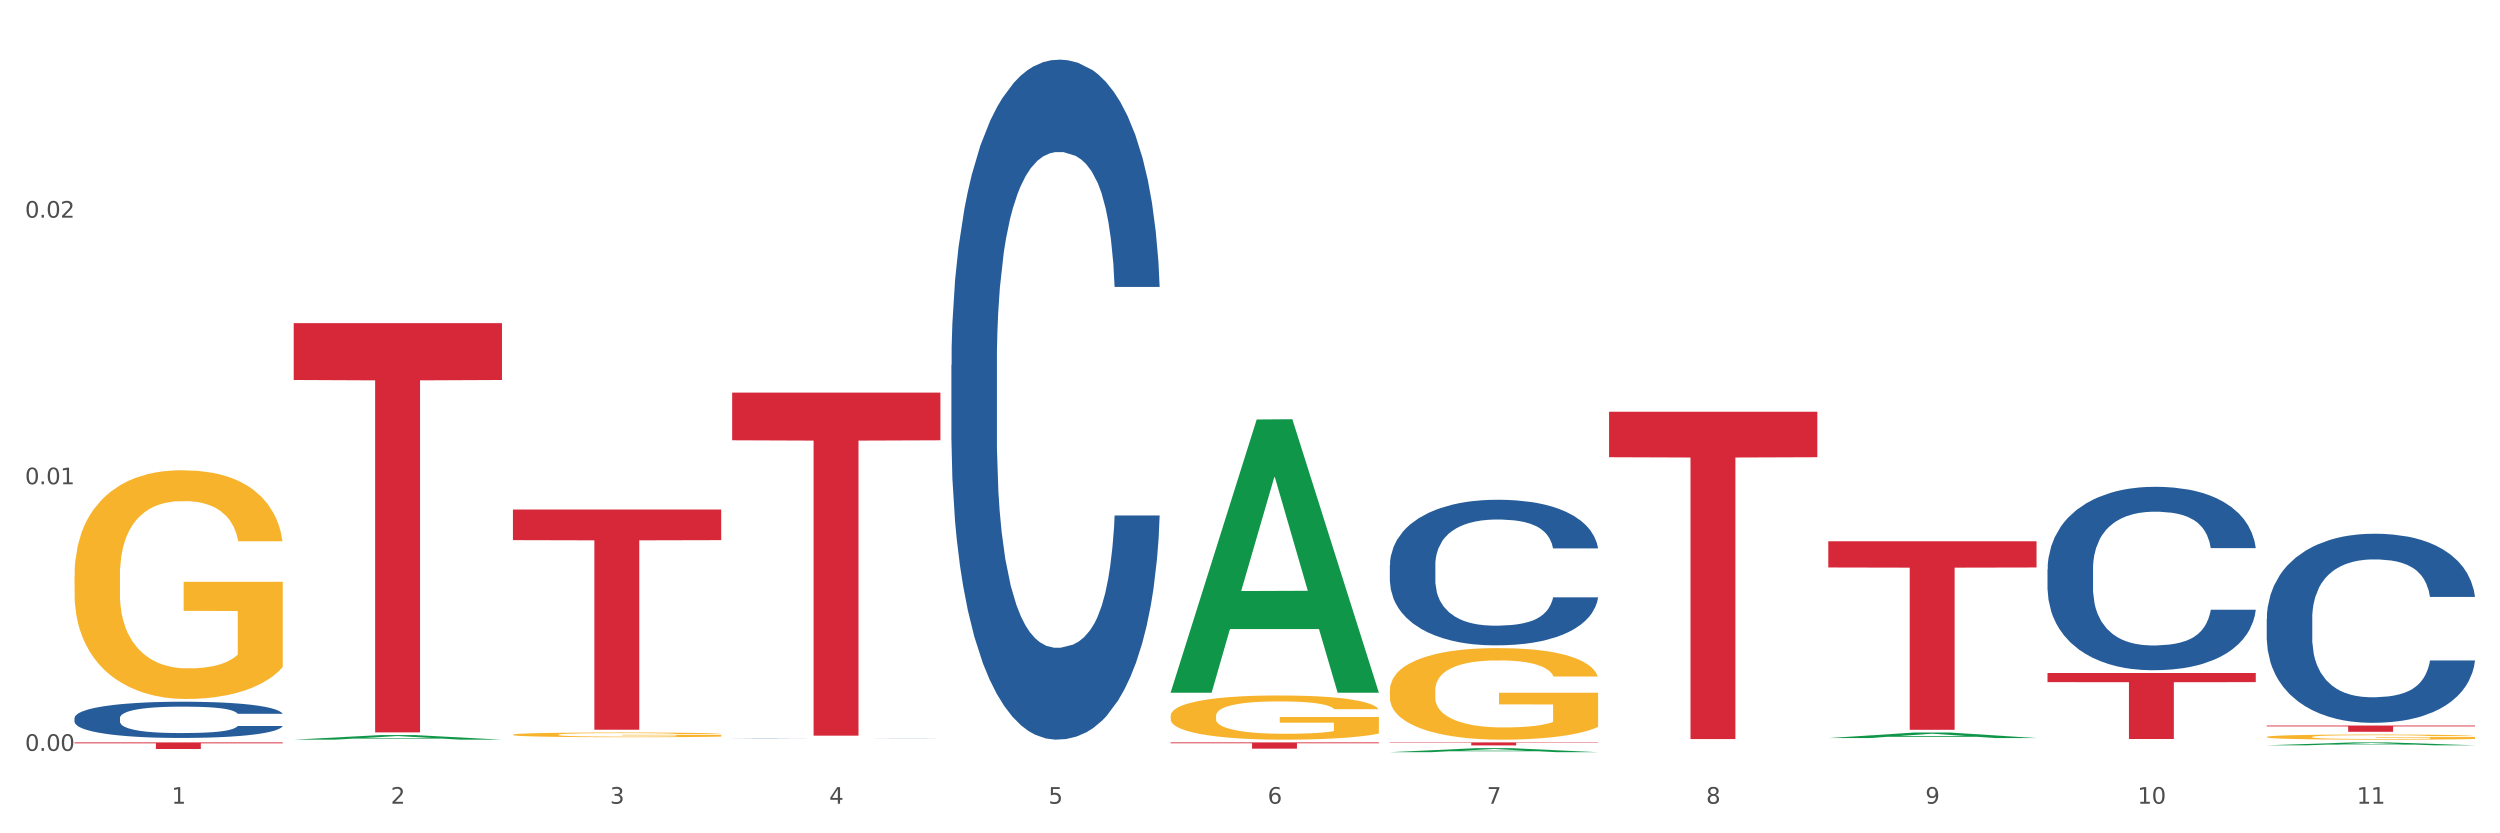 <?xml version="1.0" encoding="utf-8" standalone="no"?>
<!DOCTYPE svg PUBLIC "-//W3C//DTD SVG 1.1//EN"
  "http://www.w3.org/Graphics/SVG/1.1/DTD/svg11.dtd">
<svg xmlns:xlink="http://www.w3.org/1999/xlink" width="1080pt" height="360pt" viewBox="0 0 1080 360" xmlns="http://www.w3.org/2000/svg" version="1.1">
 <rect x="0" y="0" width="1080" height="360" fill="#333333" stroke="none"/>
 <defs>
  <style type="text/css">*{stroke-linejoin: round; stroke-linecap: butt}</style>
 </defs>
 <g id="figure_1">
  <g id="patch_1">
   <path d="M 0 360 
L 1080 360 
L 1080 0 
L 0 0 
z
" style="fill: #ffffff; stroke: #ffffff; stroke-linejoin: miter"/>
  </g>
  <g id="axes_1">
   <g id="matplotlib.axis_1">
    <g id="xtick_1">
     <g id="text_1">
      <!-- 1 -->
      <g style="fill: #4d4d4d" transform="translate(74.106 347.204) scale(0.096 -0.096)">
       <defs>
        <path id="DejaVuSans-31" d="M 794 531 
L 1825 531 
L 1825 4091 
L 703 3866 
L 703 4441 
L 1819 4666 
L 2450 4666 
L 2450 531 
L 3481 531 
L 3481 0 
L 794 0 
L 794 531 
z
" transform="scale(0.016)"/>
       </defs>
       <use xlink:href="#DejaVuSans-31"/>
      </g>
     </g>
    </g>
    <g id="xtick_2">
     <g id="text_2">
      <!-- 2 -->
      <g style="fill: #4d4d4d" transform="translate(168.812 347.204) scale(0.096 -0.096)">
       <defs>
        <path id="DejaVuSans-32" d="M 1228 531 
L 3431 531 
L 3431 0 
L 469 0 
L 469 531 
Q 828 903 1448 1529 
Q 2069 2156 2228 2338 
Q 2531 2678 2651 2914 
Q 2772 3150 2772 3378 
Q 2772 3750 2511 3984 
Q 2250 4219 1831 4219 
Q 1534 4219 1204 4116 
Q 875 4013 500 3803 
L 500 4441 
Q 881 4594 1212 4672 
Q 1544 4750 1819 4750 
Q 2544 4750 2975 4387 
Q 3406 4025 3406 3419 
Q 3406 3131 3298 2873 
Q 3191 2616 2906 2266 
Q 2828 2175 2409 1742 
Q 1991 1309 1228 531 
z
" transform="scale(0.016)"/>
       </defs>
       <use xlink:href="#DejaVuSans-32"/>
      </g>
     </g>
    </g>
    <g id="xtick_3">
     <g id="text_3">
      <!-- 3 -->
      <g style="fill: #4d4d4d" transform="translate(263.517 347.204) scale(0.096 -0.096)">
       <defs>
        <path id="DejaVuSans-33" d="M 2597 2516 
Q 3050 2419 3304 2112 
Q 3559 1806 3559 1356 
Q 3559 666 3084 287 
Q 2609 -91 1734 -91 
Q 1441 -91 1130 -33 
Q 819 25 488 141 
L 488 750 
Q 750 597 1062 519 
Q 1375 441 1716 441 
Q 2309 441 2620 675 
Q 2931 909 2931 1356 
Q 2931 1769 2642 2001 
Q 2353 2234 1838 2234 
L 1294 2234 
L 1294 2753 
L 1863 2753 
Q 2328 2753 2575 2939 
Q 2822 3125 2822 3475 
Q 2822 3834 2567 4026 
Q 2313 4219 1838 4219 
Q 1578 4219 1281 4162 
Q 984 4106 628 3988 
L 628 4550 
Q 988 4650 1302 4700 
Q 1616 4750 1894 4750 
Q 2613 4750 3031 4423 
Q 3450 4097 3450 3541 
Q 3450 3153 3228 2886 
Q 3006 2619 2597 2516 
z
" transform="scale(0.016)"/>
       </defs>
       <use xlink:href="#DejaVuSans-33"/>
      </g>
     </g>
    </g>
    <g id="xtick_4">
     <g id="text_4">
      <!-- 4 -->
      <g style="fill: #4d4d4d" transform="translate(358.223 347.204) scale(0.096 -0.096)">
       <defs>
        <path id="DejaVuSans-34" d="M 2419 4116 
L 825 1625 
L 2419 1625 
L 2419 4116 
z
M 2253 4666 
L 3047 4666 
L 3047 1625 
L 3713 1625 
L 3713 1100 
L 3047 1100 
L 3047 0 
L 2419 0 
L 2419 1100 
L 313 1100 
L 313 1709 
L 2253 4666 
z
" transform="scale(0.016)"/>
       </defs>
       <use xlink:href="#DejaVuSans-34"/>
      </g>
     </g>
    </g>
    <g id="xtick_5">
     <g id="text_5">
      <!-- 5 -->
      <g style="fill: #4d4d4d" transform="translate(452.928 347.204) scale(0.096 -0.096)">
       <defs>
        <path id="DejaVuSans-35" d="M 691 4666 
L 3169 4666 
L 3169 4134 
L 1269 4134 
L 1269 2991 
Q 1406 3038 1543 3061 
Q 1681 3084 1819 3084 
Q 2600 3084 3056 2656 
Q 3513 2228 3513 1497 
Q 3513 744 3044 326 
Q 2575 -91 1722 -91 
Q 1428 -91 1123 -41 
Q 819 9 494 109 
L 494 744 
Q 775 591 1075 516 
Q 1375 441 1709 441 
Q 2250 441 2565 725 
Q 2881 1009 2881 1497 
Q 2881 1984 2565 2268 
Q 2250 2553 1709 2553 
Q 1456 2553 1204 2497 
Q 953 2441 691 2322 
L 691 4666 
z
" transform="scale(0.016)"/>
       </defs>
       <use xlink:href="#DejaVuSans-35"/>
      </g>
     </g>
    </g>
    <g id="xtick_6">
     <g id="text_6">
      <!-- 6 -->
      <g style="fill: #4d4d4d" transform="translate(547.634 347.204) scale(0.096 -0.096)">
       <defs>
        <path id="DejaVuSans-36" d="M 2113 2584 
Q 1688 2584 1439 2293 
Q 1191 2003 1191 1497 
Q 1191 994 1439 701 
Q 1688 409 2113 409 
Q 2538 409 2786 701 
Q 3034 994 3034 1497 
Q 3034 2003 2786 2293 
Q 2538 2584 2113 2584 
z
M 3366 4563 
L 3366 3988 
Q 3128 4100 2886 4159 
Q 2644 4219 2406 4219 
Q 1781 4219 1451 3797 
Q 1122 3375 1075 2522 
Q 1259 2794 1537 2939 
Q 1816 3084 2150 3084 
Q 2853 3084 3261 2657 
Q 3669 2231 3669 1497 
Q 3669 778 3244 343 
Q 2819 -91 2113 -91 
Q 1303 -91 875 529 
Q 447 1150 447 2328 
Q 447 3434 972 4092 
Q 1497 4750 2381 4750 
Q 2619 4750 2861 4703 
Q 3103 4656 3366 4563 
z
" transform="scale(0.016)"/>
       </defs>
       <use xlink:href="#DejaVuSans-36"/>
      </g>
     </g>
    </g>
    <g id="xtick_7">
     <g id="text_7">
      <!-- 7 -->
      <g style="fill: #4d4d4d" transform="translate(642.339 347.204) scale(0.096 -0.096)">
       <defs>
        <path id="DejaVuSans-37" d="M 525 4666 
L 3525 4666 
L 3525 4397 
L 1831 0 
L 1172 0 
L 2766 4134 
L 525 4134 
L 525 4666 
z
" transform="scale(0.016)"/>
       </defs>
       <use xlink:href="#DejaVuSans-37"/>
      </g>
     </g>
    </g>
    <g id="xtick_8">
     <g id="text_8">
      <!-- 8 -->
      <g style="fill: #4d4d4d" transform="translate(737.044 347.204) scale(0.096 -0.096)">
       <defs>
        <path id="DejaVuSans-38" d="M 2034 2216 
Q 1584 2216 1326 1975 
Q 1069 1734 1069 1313 
Q 1069 891 1326 650 
Q 1584 409 2034 409 
Q 2484 409 2743 651 
Q 3003 894 3003 1313 
Q 3003 1734 2745 1975 
Q 2488 2216 2034 2216 
z
M 1403 2484 
Q 997 2584 770 2862 
Q 544 3141 544 3541 
Q 544 4100 942 4425 
Q 1341 4750 2034 4750 
Q 2731 4750 3128 4425 
Q 3525 4100 3525 3541 
Q 3525 3141 3298 2862 
Q 3072 2584 2669 2484 
Q 3125 2378 3379 2068 
Q 3634 1759 3634 1313 
Q 3634 634 3220 271 
Q 2806 -91 2034 -91 
Q 1263 -91 848 271 
Q 434 634 434 1313 
Q 434 1759 690 2068 
Q 947 2378 1403 2484 
z
M 1172 3481 
Q 1172 3119 1398 2916 
Q 1625 2713 2034 2713 
Q 2441 2713 2670 2916 
Q 2900 3119 2900 3481 
Q 2900 3844 2670 4047 
Q 2441 4250 2034 4250 
Q 1625 4250 1398 4047 
Q 1172 3844 1172 3481 
z
" transform="scale(0.016)"/>
       </defs>
       <use xlink:href="#DejaVuSans-38"/>
      </g>
     </g>
    </g>
    <g id="xtick_9">
     <g id="text_9">
      <!-- 9 -->
      <g style="fill: #4d4d4d" transform="translate(831.75 347.204) scale(0.096 -0.096)">
       <defs>
        <path id="DejaVuSans-39" d="M 703 97 
L 703 672 
Q 941 559 1184 500 
Q 1428 441 1663 441 
Q 2288 441 2617 861 
Q 2947 1281 2994 2138 
Q 2813 1869 2534 1725 
Q 2256 1581 1919 1581 
Q 1219 1581 811 2004 
Q 403 2428 403 3163 
Q 403 3881 828 4315 
Q 1253 4750 1959 4750 
Q 2769 4750 3195 4129 
Q 3622 3509 3622 2328 
Q 3622 1225 3098 567 
Q 2575 -91 1691 -91 
Q 1453 -91 1209 -44 
Q 966 3 703 97 
z
M 1959 2075 
Q 2384 2075 2632 2365 
Q 2881 2656 2881 3163 
Q 2881 3666 2632 3958 
Q 2384 4250 1959 4250 
Q 1534 4250 1286 3958 
Q 1038 3666 1038 3163 
Q 1038 2656 1286 2365 
Q 1534 2075 1959 2075 
z
" transform="scale(0.016)"/>
       </defs>
       <use xlink:href="#DejaVuSans-39"/>
      </g>
     </g>
    </g>
    <g id="xtick_10">
     <g id="text_10">
      <!-- 10 -->
      <g style="fill: #4d4d4d" transform="translate(923.401 347.204) scale(0.096 -0.096)">
       <defs>
        <path id="DejaVuSans-30" d="M 2034 4250 
Q 1547 4250 1301 3770 
Q 1056 3291 1056 2328 
Q 1056 1369 1301 889 
Q 1547 409 2034 409 
Q 2525 409 2770 889 
Q 3016 1369 3016 2328 
Q 3016 3291 2770 3770 
Q 2525 4250 2034 4250 
z
M 2034 4750 
Q 2819 4750 3233 4129 
Q 3647 3509 3647 2328 
Q 3647 1150 3233 529 
Q 2819 -91 2034 -91 
Q 1250 -91 836 529 
Q 422 1150 422 2328 
Q 422 3509 836 4129 
Q 1250 4750 2034 4750 
z
" transform="scale(0.016)"/>
       </defs>
       <use xlink:href="#DejaVuSans-31"/>
       <use xlink:href="#DejaVuSans-30" transform="translate(63.623 0)"/>
      </g>
     </g>
    </g>
    <g id="xtick_11">
     <g id="text_11">
      <!-- 11 -->
      <g style="fill: #4d4d4d" transform="translate(1018.107 347.204) scale(0.096 -0.096)">
       <use xlink:href="#DejaVuSans-31"/>
       <use xlink:href="#DejaVuSans-31" transform="translate(63.623 0)"/>
      </g>
     </g>
    </g>
    <g id="xtick_12"/>
    <g id="xtick_13"/>
    <g id="xtick_14"/>
    <g id="xtick_15"/>
    <g id="xtick_16"/>
    <g id="xtick_17"/>
    <g id="xtick_18"/>
    <g id="xtick_19"/>
    <g id="xtick_20"/>
    <g id="xtick_21"/>
   </g>
   <g id="matplotlib.axis_2">
    <g id="ytick_1">
     <g id="text_12">
      <!-- 0.00 -->
      <g style="fill: #4d4d4d" transform="translate(10.8 324.368) scale(0.096 -0.096)">
       <defs>
        <path id="DejaVuSans-2e" d="M 684 794 
L 1344 794 
L 1344 0 
L 684 0 
L 684 794 
z
" transform="scale(0.016)"/>
       </defs>
       <use xlink:href="#DejaVuSans-30"/>
       <use xlink:href="#DejaVuSans-2e" transform="translate(63.623 0)"/>
       <use xlink:href="#DejaVuSans-30" transform="translate(95.41 0)"/>
       <use xlink:href="#DejaVuSans-30" transform="translate(159.033 0)"/>
      </g>
     </g>
    </g>
    <g id="ytick_2">
     <g id="text_13">
      <!-- 0.01 -->
      <g style="fill: #4d4d4d" transform="translate(10.8 209.2) scale(0.096 -0.096)">
       <use xlink:href="#DejaVuSans-30"/>
       <use xlink:href="#DejaVuSans-2e" transform="translate(63.623 0)"/>
       <use xlink:href="#DejaVuSans-30" transform="translate(95.41 0)"/>
       <use xlink:href="#DejaVuSans-31" transform="translate(159.033 0)"/>
      </g>
     </g>
    </g>
    <g id="ytick_3">
     <g id="text_14">
      <!-- 0.02 -->
      <g style="fill: #4d4d4d" transform="translate(10.8 94.033) scale(0.096 -0.096)">
       <use xlink:href="#DejaVuSans-30"/>
       <use xlink:href="#DejaVuSans-2e" transform="translate(63.623 0)"/>
       <use xlink:href="#DejaVuSans-30" transform="translate(95.41 0)"/>
       <use xlink:href="#DejaVuSans-32" transform="translate(159.033 0)"/>
      </g>
     </g>
    </g>
    <g id="ytick_4"/>
    <g id="ytick_5"/>
    <g id="ytick_6"/>
   </g>
   <g id="PolyCollection_1">
    <path d="M 126.88 319.537 
L 126.973 319.535 
L 164.074 317.563 
L 179.471 317.562 
L 216.851 319.541 
L 199.042 319.541 
L 190.973 319.08 
L 152.666 319.08 
L 152.387 319.087 
L 144.596 319.541 
L 126.88 319.541 
L 126.88 319.537 
L 157.489 318.805 
L 186.15 318.803 
L 171.958 317.983 
L 171.773 317.98 
L 171.587 317.985 
L 157.396 318.803 
L 157.489 318.805 
L 126.88 319.537 
z
" clip-path="url(#p30e3f01bd3)" style="fill: #109648"/>
    <path d="M 126.88 139.584 
L 216.851 139.584 
L 216.851 164.153 
L 181.46 164.319 
L 181.46 316.382 
L 162.058 316.382 
L 162.058 164.319 
L 126.88 164.153 
L 126.88 139.75 
L 126.88 139.584 
z
" clip-path="url(#p30e3f01bd3)" style="fill: #d62839"/>
    <path d="M 221.586 220.117 
L 311.556 220.117 
L 311.556 233.339 
L 276.165 233.428 
L 276.165 315.259 
L 256.764 315.259 
L 256.764 233.428 
L 221.586 233.339 
L 221.586 220.207 
L 221.586 220.117 
z
" clip-path="url(#p30e3f01bd3)" style="fill: #d62839"/>
    <path d="M 316.291 169.609 
L 406.262 169.609 
L 406.262 190.203 
L 370.871 190.342 
L 370.871 317.799 
L 351.469 317.799 
L 351.469 190.342 
L 316.291 190.203 
L 316.291 169.748 
L 316.291 169.609 
z
" clip-path="url(#p30e3f01bd3)" style="fill: #d62839"/>
    <path d="M 505.702 320.721 
L 595.673 320.721 
L 595.673 321.097 
L 560.281 321.1 
L 560.281 323.431 
L 540.88 323.431 
L 540.88 321.1 
L 505.702 321.097 
L 505.702 320.723 
L 505.702 320.721 
z
" clip-path="url(#p30e3f01bd3)" style="fill: #d62839"/>
    <path d="M 600.408 320.721 
L 690.378 320.721 
L 690.378 320.902 
L 654.987 320.903 
L 654.987 322.025 
L 635.586 322.025 
L 635.586 320.903 
L 600.408 320.902 
L 600.408 320.722 
L 600.408 320.721 
z
" clip-path="url(#p30e3f01bd3)" style="fill: #d62839"/>
    <path d="M 695.113 177.864 
L 785.084 177.864 
L 785.084 197.515 
L 749.692 197.648 
L 749.692 319.274 
L 730.291 319.274 
L 730.291 197.648 
L 695.113 197.515 
L 695.113 177.997 
L 695.113 177.864 
z
" clip-path="url(#p30e3f01bd3)" style="fill: #d62839"/>
    <path d="M 789.819 233.833 
L 879.789 233.833 
L 879.789 245.151 
L 844.398 245.227 
L 844.398 315.275 
L 824.997 315.275 
L 824.997 245.227 
L 789.819 245.151 
L 789.819 233.91 
L 789.819 233.833 
z
" clip-path="url(#p30e3f01bd3)" style="fill: #d62839"/>
    <path d="M 884.524 290.722 
L 974.495 290.722 
L 974.495 294.686 
L 939.103 294.713 
L 939.103 319.246 
L 919.702 319.246 
L 919.702 294.713 
L 884.524 294.686 
L 884.524 290.749 
L 884.524 290.722 
z
" clip-path="url(#p30e3f01bd3)" style="fill: #d62839"/>
    <path d="M 979.23 313.442 
L 1069.2 313.442 
L 1069.2 313.816 
L 1033.809 313.819 
L 1033.809 316.138 
L 1014.408 316.138 
L 1014.408 313.819 
L 979.23 313.816 
L 979.23 313.444 
L 979.23 313.442 
z
" clip-path="url(#p30e3f01bd3)" style="fill: #d62839"/>
    <path d="M 316.291 319.023 
L 316.398 319.023 
L 316.398 319.021 
L 316.717 319.017 
L 317.887 319.011 
L 319.376 319.006 
L 321.928 319.001 
L 323.31 318.998 
L 325.118 318.996 
L 328.84 318.991 
L 333.094 318.988 
L 336.072 318.986 
L 338.305 318.985 
L 343.304 318.982 
L 346.175 318.981 
L 349.153 318.98 
L 351.705 318.98 
L 355.959 318.979 
L 359.362 318.979 
L 363.297 318.979 
L 366.594 318.979 
L 370.954 318.979 
L 377.335 318.98 
L 379.781 318.981 
L 383.078 318.982 
L 386.481 318.984 
L 389.246 318.985 
L 392.436 318.987 
L 395.733 318.99 
L 398.924 318.993 
L 401.157 318.996 
L 402.965 319 
L 404.56 319.004 
L 405.73 319.008 
L 406.262 319.012 
L 386.8 319.012 
L 386.268 319.009 
L 385.205 319.005 
L 384.141 319.003 
L 382.971 319.001 
L 381.164 318.998 
L 379.568 318.997 
L 376.91 318.995 
L 374.464 318.994 
L 372.443 318.993 
L 369.997 318.993 
L 364.786 318.992 
L 361.064 318.992 
L 358.724 318.993 
L 355.853 318.993 
L 353.407 318.994 
L 350.535 318.995 
L 348.302 318.996 
L 346.069 318.997 
L 344.793 318.999 
L 342.878 319.001 
L 341.602 319.002 
L 339.901 319.005 
L 338.944 319.007 
L 337.242 319.012 
L 336.498 319.016 
L 336.178 319.018 
L 335.966 319.021 
L 335.966 319.035 
L 336.604 319.042 
L 337.136 319.044 
L 337.986 319.048 
L 339.582 319.051 
L 341.921 319.055 
L 344.367 319.058 
L 346.388 319.06 
L 348.302 319.061 
L 350.216 319.062 
L 352.556 319.063 
L 354.47 319.064 
L 357.342 319.064 
L 360.745 319.064 
L 363.403 319.064 
L 368.827 319.064 
L 371.273 319.063 
L 373.613 319.063 
L 376.165 319.062 
L 378.186 319.061 
L 379.356 319.06 
L 381.27 319.058 
L 382.759 319.056 
L 384.035 319.054 
L 384.886 319.053 
L 385.843 319.05 
L 386.587 319.047 
L 386.8 319.045 
L 406.262 319.045 
L 405.836 319.048 
L 405.092 319.052 
L 403.603 319.056 
L 402.433 319.058 
L 400.625 319.061 
L 398.711 319.064 
L 396.052 319.067 
L 393.606 319.069 
L 391.054 319.07 
L 388.289 319.072 
L 383.291 319.074 
L 381.483 319.075 
L 377.654 319.076 
L 374.676 319.077 
L 370.316 319.077 
L 365.849 319.078 
L 361.17 319.078 
L 357.023 319.078 
L 352.45 319.077 
L 349.578 319.076 
L 346.388 319.076 
L 342.666 319.074 
L 339.156 319.073 
L 335.859 319.071 
L 332.775 319.069 
L 329.904 319.067 
L 326.182 319.063 
L 323.417 319.059 
L 321.396 319.055 
L 320.014 319.052 
L 318.631 319.049 
L 317.887 319.046 
L 316.717 319.04 
L 316.291 319.034 
L 316.291 319.023 
z
" clip-path="url(#p30e3f01bd3)" style="fill: #255c99"/>
    <path d="M 32.175 248.808 
L 32.281 248.718 
L 32.281 245.469 
L 32.494 242.671 
L 33.556 235.903 
L 35.149 230.307 
L 36.318 227.329 
L 37.486 224.892 
L 38.867 222.455 
L 40.567 219.928 
L 43.647 216.228 
L 45.559 214.333 
L 47.896 212.347 
L 52.145 209.459 
L 55.225 207.835 
L 58.412 206.481 
L 63.617 204.857 
L 67.016 204.135 
L 70.627 203.593 
L 74.983 203.232 
L 78.275 203.142 
L 85.499 203.413 
L 91.659 204.225 
L 94.634 204.857 
L 98.458 205.94 
L 100.476 206.662 
L 103.769 208.106 
L 107.168 210.001 
L 109.505 211.625 
L 113.01 214.694 
L 115.666 217.762 
L 118.109 221.553 
L 119.383 224.17 
L 120.339 226.607 
L 121.189 229.405 
L 122.039 233.827 
L 102.919 233.827 
L 102.175 230.668 
L 101.007 227.69 
L 99.307 224.802 
L 97.82 222.997 
L 95.271 220.741 
L 92.934 219.297 
L 90.491 218.214 
L 87.517 217.311 
L 85.18 216.86 
L 81.887 216.499 
L 75.407 216.589 
L 71.052 217.311 
L 68.078 218.214 
L 66.166 219.026 
L 64.467 219.928 
L 62.555 221.192 
L 60.324 223.087 
L 58.731 224.802 
L 57.137 226.968 
L 55.863 229.134 
L 54.694 231.661 
L 53.738 234.368 
L 52.995 237.166 
L 52.357 240.596 
L 51.826 246.281 
L 51.826 258.645 
L 52.039 261.443 
L 52.57 265.143 
L 53.207 267.941 
L 54.269 271.28 
L 55.225 273.537 
L 57.031 276.786 
L 59.049 279.493 
L 60.643 281.208 
L 62.236 282.652 
L 64.998 284.637 
L 68.078 286.262 
L 70.734 287.255 
L 74.345 288.157 
L 76.788 288.518 
L 78.913 288.699 
L 84.118 288.699 
L 87.835 288.428 
L 91.978 287.796 
L 95.165 286.984 
L 97.82 285.991 
L 100.795 284.367 
L 102.707 282.832 
L 102.707 263.97 
L 79.338 263.88 
L 79.338 251.335 
L 122.145 251.335 
L 122.145 288.157 
L 120.339 290.052 
L 118.321 291.767 
L 116.197 293.301 
L 113.01 295.197 
L 109.186 297.002 
L 105.787 298.265 
L 102.175 299.348 
L 97.927 300.341 
L 92.403 301.243 
L 89.004 301.604 
L 84.755 301.875 
L 79.763 301.965 
L 75.407 301.785 
L 71.159 301.334 
L 66.697 300.521 
L 62.342 299.348 
L 59.049 298.175 
L 55.756 296.731 
L 52.251 294.836 
L 49.489 293.031 
L 47.365 291.406 
L 45.028 289.33 
L 42.479 286.623 
L 40.567 284.186 
L 38.867 281.659 
L 37.061 278.41 
L 35.787 275.612 
L 34.512 272.093 
L 33.768 269.475 
L 32.919 265.414 
L 32.281 259.728 
L 32.175 248.808 
z
" clip-path="url(#p30e3f01bd3)" style="fill: #f7b32b"/>
    <path d="M 979.23 267.274 
L 979.336 267.199 
L 979.336 265.11 
L 979.655 262.275 
L 980.825 257.053 
L 982.314 253.099 
L 984.866 248.473 
L 986.249 246.533 
L 988.057 244.37 
L 991.779 240.863 
L 996.033 237.879 
L 999.01 236.238 
L 1001.244 235.193 
L 1006.242 233.328 
L 1009.114 232.507 
L 1012.091 231.836 
L 1014.644 231.388 
L 1018.898 230.866 
L 1022.301 230.642 
L 1026.236 230.568 
L 1029.532 230.642 
L 1033.893 230.941 
L 1040.273 231.836 
L 1042.719 232.358 
L 1046.016 233.253 
L 1049.419 234.447 
L 1052.184 235.641 
L 1055.375 237.357 
L 1058.672 239.595 
L 1061.862 242.43 
L 1064.095 245.041 
L 1065.903 247.802 
L 1067.498 251.159 
L 1068.668 254.815 
L 1069.2 257.874 
L 1049.738 257.874 
L 1049.207 255.113 
L 1048.143 252.129 
L 1047.08 250.114 
L 1045.91 248.473 
L 1044.102 246.608 
L 1042.507 245.414 
L 1039.848 243.997 
L 1037.402 243.101 
L 1035.381 242.579 
L 1032.935 242.132 
L 1027.724 241.684 
L 1024.002 241.684 
L 1021.663 241.833 
L 1018.791 242.206 
L 1016.345 242.728 
L 1013.474 243.624 
L 1011.24 244.594 
L 1009.007 245.862 
L 1007.731 246.757 
L 1005.817 248.399 
L 1004.541 249.741 
L 1002.839 252.054 
L 1001.882 253.696 
L 1000.18 257.948 
L 999.436 261.082 
L 999.117 263.245 
L 998.904 265.633 
L 998.904 277.271 
L 999.542 282.494 
L 1000.074 284.732 
L 1000.925 287.269 
L 1002.52 290.551 
L 1004.86 293.759 
L 1007.306 296.072 
L 1009.326 297.49 
L 1011.24 298.534 
L 1013.155 299.355 
L 1015.494 300.101 
L 1017.409 300.549 
L 1020.28 300.996 
L 1023.683 301.22 
L 1026.342 301.22 
L 1031.766 300.847 
L 1034.212 300.474 
L 1036.551 299.952 
L 1039.104 299.131 
L 1041.124 298.236 
L 1042.294 297.564 
L 1044.208 296.147 
L 1045.697 294.655 
L 1046.973 292.939 
L 1047.824 291.447 
L 1048.781 289.208 
L 1049.526 286.672 
L 1049.738 285.329 
L 1069.2 285.329 
L 1068.775 288.015 
L 1068.03 290.626 
L 1066.541 294.132 
L 1065.371 296.147 
L 1063.564 298.609 
L 1061.649 300.698 
L 1058.991 303.011 
L 1056.545 304.726 
L 1053.992 306.219 
L 1051.227 307.562 
L 1046.229 309.427 
L 1044.421 309.949 
L 1040.592 310.844 
L 1037.615 311.366 
L 1033.254 311.889 
L 1028.788 312.187 
L 1024.109 312.262 
L 1019.961 312.113 
L 1015.388 311.665 
L 1012.517 311.217 
L 1009.326 310.546 
L 1005.604 309.501 
L 1002.095 308.233 
L 998.798 306.741 
L 995.714 305.025 
L 992.842 303.085 
L 989.12 299.877 
L 986.355 296.744 
L 984.334 293.834 
L 982.952 291.372 
L 981.569 288.238 
L 980.825 286.075 
L 979.655 280.852 
L 979.23 276.003 
L 979.23 267.274 
z
" clip-path="url(#p30e3f01bd3)" style="fill: #255c99"/>
    <path d="M 884.524 245.901 
L 884.631 245.829 
L 884.631 243.802 
L 884.95 241.052 
L 886.12 235.986 
L 887.608 232.15 
L 890.161 227.663 
L 891.543 225.781 
L 893.351 223.682 
L 897.073 220.281 
L 901.327 217.386 
L 904.305 215.794 
L 906.538 214.78 
L 911.537 212.971 
L 914.408 212.175 
L 917.386 211.524 
L 919.938 211.089 
L 924.192 210.583 
L 927.595 210.366 
L 931.53 210.293 
L 934.827 210.366 
L 939.187 210.655 
L 945.568 211.524 
L 948.014 212.03 
L 951.311 212.899 
L 954.714 214.057 
L 957.479 215.215 
L 960.669 216.879 
L 963.966 219.05 
L 967.157 221.801 
L 969.39 224.334 
L 971.198 227.012 
L 972.793 230.268 
L 973.963 233.815 
L 974.495 236.782 
L 955.033 236.782 
L 954.501 234.104 
L 953.438 231.209 
L 952.374 229.255 
L 951.204 227.663 
L 949.396 225.854 
L 947.801 224.696 
L 945.143 223.32 
L 942.697 222.452 
L 940.676 221.945 
L 938.23 221.511 
L 933.019 221.077 
L 929.297 221.077 
L 926.957 221.222 
L 924.086 221.584 
L 921.64 222.09 
L 918.768 222.959 
L 916.535 223.899 
L 914.302 225.13 
L 913.026 225.998 
L 911.111 227.591 
L 909.835 228.893 
L 908.134 231.137 
L 907.176 232.729 
L 905.475 236.854 
L 904.73 239.894 
L 904.411 241.993 
L 904.199 244.309 
L 904.199 255.599 
L 904.837 260.665 
L 905.368 262.837 
L 906.219 265.297 
L 907.814 268.482 
L 910.154 271.594 
L 912.6 273.837 
L 914.621 275.213 
L 916.535 276.226 
L 918.449 277.022 
L 920.789 277.746 
L 922.703 278.18 
L 925.575 278.614 
L 928.978 278.831 
L 931.636 278.831 
L 937.06 278.469 
L 939.506 278.108 
L 941.846 277.601 
L 944.398 276.805 
L 946.419 275.936 
L 947.589 275.285 
L 949.503 273.91 
L 950.992 272.462 
L 952.268 270.798 
L 953.119 269.35 
L 954.076 267.179 
L 954.82 264.718 
L 955.033 263.416 
L 974.495 263.416 
L 974.069 266.021 
L 973.325 268.554 
L 971.836 271.956 
L 970.666 273.91 
L 968.858 276.298 
L 966.944 278.325 
L 964.285 280.568 
L 961.839 282.233 
L 959.287 283.68 
L 956.522 284.983 
L 951.523 286.792 
L 949.715 287.299 
L 945.887 288.168 
L 942.909 288.674 
L 938.549 289.181 
L 934.082 289.47 
L 929.403 289.543 
L 925.256 289.398 
L 920.683 288.964 
L 917.811 288.529 
L 914.621 287.878 
L 910.899 286.865 
L 907.389 285.634 
L 904.092 284.187 
L 901.008 282.522 
L 898.137 280.641 
L 894.415 277.529 
L 891.65 274.489 
L 889.629 271.666 
L 888.246 269.278 
L 886.864 266.238 
L 886.12 264.139 
L 884.95 259.073 
L 884.524 254.369 
L 884.524 245.901 
z
" clip-path="url(#p30e3f01bd3)" style="fill: #255c99"/>
    <path d="M 600.408 244.155 
L 600.514 244.098 
L 600.514 242.489 
L 600.833 240.306 
L 602.003 236.285 
L 603.492 233.24 
L 606.044 229.679 
L 607.427 228.185 
L 609.235 226.519 
L 612.957 223.819 
L 617.211 221.521 
L 620.189 220.257 
L 622.422 219.453 
L 627.42 218.017 
L 630.292 217.385 
L 633.269 216.868 
L 635.822 216.523 
L 640.076 216.121 
L 643.479 215.948 
L 647.414 215.891 
L 650.71 215.948 
L 655.071 216.178 
L 661.451 216.868 
L 663.897 217.27 
L 667.194 217.959 
L 670.597 218.878 
L 673.362 219.797 
L 676.553 221.119 
L 679.85 222.842 
L 683.04 225.025 
L 685.273 227.036 
L 687.081 229.161 
L 688.677 231.747 
L 689.846 234.562 
L 690.378 236.917 
L 670.916 236.917 
L 670.385 234.791 
L 669.321 232.493 
L 668.258 230.942 
L 667.088 229.679 
L 665.28 228.242 
L 663.685 227.323 
L 661.026 226.232 
L 658.58 225.542 
L 656.559 225.14 
L 654.113 224.795 
L 648.902 224.451 
L 645.18 224.451 
L 642.841 224.566 
L 639.969 224.853 
L 637.523 225.255 
L 634.652 225.944 
L 632.419 226.691 
L 630.185 227.668 
L 628.909 228.357 
L 626.995 229.621 
L 625.719 230.655 
L 624.017 232.436 
L 623.06 233.7 
L 621.358 236.974 
L 620.614 239.387 
L 620.295 241.053 
L 620.082 242.892 
L 620.082 251.854 
L 620.72 255.875 
L 621.252 257.598 
L 622.103 259.552 
L 623.698 262.079 
L 626.038 264.55 
L 628.484 266.33 
L 630.504 267.422 
L 632.419 268.226 
L 634.333 268.858 
L 636.672 269.433 
L 638.587 269.777 
L 641.458 270.122 
L 644.861 270.294 
L 647.52 270.294 
L 652.944 270.007 
L 655.39 269.72 
L 657.729 269.318 
L 660.282 268.686 
L 662.302 267.996 
L 663.472 267.479 
L 665.386 266.388 
L 666.875 265.239 
L 668.151 263.918 
L 669.002 262.769 
L 669.959 261.045 
L 670.704 259.092 
L 670.916 258.058 
L 690.378 258.058 
L 689.953 260.126 
L 689.208 262.137 
L 687.719 264.837 
L 686.55 266.388 
L 684.742 268.284 
L 682.827 269.892 
L 680.169 271.673 
L 677.723 272.994 
L 675.17 274.143 
L 672.405 275.178 
L 667.407 276.614 
L 665.599 277.016 
L 661.771 277.705 
L 658.793 278.107 
L 654.433 278.51 
L 649.966 278.739 
L 645.287 278.797 
L 641.139 278.682 
L 636.566 278.337 
L 633.695 277.992 
L 630.504 277.475 
L 626.782 276.671 
L 623.273 275.695 
L 619.976 274.546 
L 616.892 273.224 
L 614.02 271.731 
L 610.298 269.26 
L 607.533 266.848 
L 605.513 264.607 
L 604.13 262.711 
L 602.748 260.298 
L 602.003 258.632 
L 600.833 254.611 
L 600.408 250.877 
L 600.408 244.155 
z
" clip-path="url(#p30e3f01bd3)" style="fill: #255c99"/>
    <path d="M 410.997 157.76 
L 411.103 157.492 
L 411.103 149.979 
L 411.422 139.784 
L 412.592 121.004 
L 414.081 106.784 
L 416.633 90.15 
L 418.016 83.174 
L 419.824 75.394 
L 423.546 62.784 
L 427.8 52.052 
L 430.778 46.15 
L 433.011 42.394 
L 438.009 35.686 
L 440.881 32.735 
L 443.858 30.32 
L 446.411 28.711 
L 450.665 26.833 
L 454.068 26.028 
L 458.003 25.759 
L 461.299 26.028 
L 465.66 27.101 
L 472.041 30.32 
L 474.487 32.199 
L 477.783 35.418 
L 481.186 39.711 
L 483.951 44.003 
L 487.142 50.174 
L 490.439 58.223 
L 493.629 68.418 
L 495.862 77.808 
L 497.67 87.735 
L 499.266 99.808 
L 500.435 112.955 
L 500.967 123.955 
L 481.505 123.955 
L 480.974 114.028 
L 479.91 103.296 
L 478.847 96.052 
L 477.677 90.15 
L 475.869 83.443 
L 474.274 79.15 
L 471.615 74.052 
L 469.169 70.833 
L 467.149 68.955 
L 464.703 67.345 
L 459.491 65.735 
L 455.769 65.735 
L 453.43 66.272 
L 450.558 67.613 
L 448.112 69.491 
L 445.241 72.711 
L 443.008 76.199 
L 440.774 80.76 
L 439.498 83.979 
L 437.584 89.882 
L 436.308 94.711 
L 434.606 103.028 
L 433.649 108.93 
L 431.947 124.223 
L 431.203 135.492 
L 430.884 143.272 
L 430.671 151.857 
L 430.671 193.711 
L 431.309 212.492 
L 431.841 220.541 
L 432.692 229.663 
L 434.287 241.467 
L 436.627 253.004 
L 439.073 261.321 
L 441.093 266.419 
L 443.008 270.175 
L 444.922 273.126 
L 447.262 275.809 
L 449.176 277.419 
L 452.047 279.029 
L 455.45 279.833 
L 458.109 279.833 
L 463.533 278.492 
L 465.979 277.15 
L 468.318 275.272 
L 470.871 272.321 
L 472.891 269.102 
L 474.061 266.687 
L 475.975 261.589 
L 477.464 256.224 
L 478.74 250.053 
L 479.591 244.687 
L 480.548 236.638 
L 481.293 227.516 
L 481.505 222.687 
L 500.967 222.687 
L 500.542 232.345 
L 499.797 241.736 
L 498.308 254.346 
L 497.139 261.589 
L 495.331 270.443 
L 493.416 277.955 
L 490.758 286.272 
L 488.312 292.443 
L 485.759 297.809 
L 482.994 302.638 
L 477.996 309.346 
L 476.188 311.224 
L 472.36 314.443 
L 469.382 316.321 
L 465.022 318.199 
L 460.555 319.273 
L 455.876 319.541 
L 451.728 319.004 
L 447.155 317.394 
L 444.284 315.785 
L 441.093 313.37 
L 437.371 309.614 
L 433.862 305.053 
L 430.565 299.687 
L 427.481 293.516 
L 424.609 286.541 
L 420.887 275.004 
L 418.122 263.736 
L 416.102 253.272 
L 414.719 244.419 
L 413.337 233.15 
L 412.592 225.37 
L 411.422 206.589 
L 410.997 189.15 
L 410.997 157.76 
z
" clip-path="url(#p30e3f01bd3)" style="fill: #255c99"/>
    <path d="M 32.175 320.721 
L 122.145 320.721 
L 122.145 321.115 
L 86.754 321.117 
L 86.754 323.557 
L 67.353 323.557 
L 67.353 321.117 
L 32.175 321.115 
L 32.175 320.723 
L 32.175 320.721 
z
" clip-path="url(#p30e3f01bd3)" style="fill: #d62839"/>
    <path d="M 979.23 318.345 
L 979.336 318.343 
L 979.336 318.27 
L 979.548 318.207 
L 980.611 318.055 
L 982.204 317.929 
L 983.372 317.862 
L 984.541 317.807 
L 985.922 317.752 
L 987.621 317.695 
L 990.702 317.612 
L 992.614 317.569 
L 994.951 317.525 
L 999.2 317.46 
L 1002.28 317.423 
L 1005.467 317.393 
L 1010.672 317.356 
L 1014.071 317.34 
L 1017.682 317.328 
L 1022.037 317.32 
L 1025.33 317.318 
L 1032.553 317.324 
L 1038.714 317.342 
L 1041.688 317.356 
L 1045.512 317.381 
L 1047.531 317.397 
L 1050.824 317.429 
L 1054.223 317.472 
L 1056.56 317.509 
L 1060.065 317.578 
L 1062.72 317.647 
L 1065.164 317.732 
L 1066.438 317.791 
L 1067.394 317.846 
L 1068.244 317.909 
L 1069.094 318.008 
L 1049.974 318.008 
L 1049.23 317.937 
L 1048.062 317.87 
L 1046.362 317.805 
L 1044.875 317.764 
L 1042.326 317.714 
L 1039.989 317.681 
L 1037.546 317.657 
L 1034.572 317.636 
L 1032.235 317.626 
L 1028.942 317.618 
L 1022.462 317.62 
L 1018.107 317.636 
L 1015.133 317.657 
L 1013.221 317.675 
L 1011.521 317.695 
L 1009.609 317.724 
L 1007.379 317.766 
L 1005.785 317.805 
L 1004.192 317.854 
L 1002.917 317.902 
L 1001.749 317.959 
L 1000.793 318.02 
L 1000.049 318.083 
L 999.412 318.16 
L 998.881 318.288 
L 998.881 318.566 
L 999.093 318.629 
L 999.624 318.713 
L 1000.262 318.775 
L 1001.324 318.851 
L 1002.28 318.901 
L 1004.086 318.974 
L 1006.104 319.035 
L 1007.697 319.074 
L 1009.291 319.106 
L 1012.052 319.151 
L 1015.133 319.188 
L 1017.788 319.21 
L 1021.4 319.23 
L 1023.843 319.238 
L 1025.968 319.242 
L 1031.172 319.242 
L 1034.89 319.236 
L 1039.033 319.222 
L 1042.22 319.204 
L 1044.875 319.181 
L 1047.849 319.145 
L 1049.761 319.11 
L 1049.761 318.686 
L 1026.392 318.684 
L 1026.392 318.402 
L 1069.2 318.402 
L 1069.2 319.23 
L 1067.394 319.273 
L 1065.376 319.311 
L 1063.252 319.346 
L 1060.065 319.389 
L 1056.241 319.429 
L 1052.842 319.458 
L 1049.23 319.482 
L 1044.981 319.504 
L 1039.458 319.525 
L 1036.059 319.533 
L 1031.81 319.539 
L 1026.817 319.541 
L 1022.462 319.537 
L 1018.213 319.527 
L 1013.752 319.508 
L 1009.397 319.482 
L 1006.104 319.456 
L 1002.811 319.423 
L 999.306 319.38 
L 996.544 319.34 
L 994.42 319.303 
L 992.083 319.257 
L 989.533 319.196 
L 987.621 319.141 
L 985.922 319.084 
L 984.116 319.011 
L 982.841 318.948 
L 981.567 318.869 
L 980.823 318.81 
L 979.973 318.719 
L 979.336 318.591 
L 979.23 318.345 
z
" clip-path="url(#p30e3f01bd3)" style="fill: #f7b32b"/>
    <path d="M 32.175 310.175 
L 32.281 310.161 
L 32.281 309.761 
L 32.6 309.218 
L 33.77 308.217 
L 35.259 307.46 
L 37.811 306.574 
L 39.194 306.203 
L 41.002 305.788 
L 44.724 305.117 
L 48.978 304.545 
L 51.956 304.231 
L 54.189 304.031 
L 59.187 303.674 
L 62.059 303.517 
L 65.036 303.388 
L 67.589 303.302 
L 71.843 303.202 
L 75.246 303.159 
L 79.181 303.145 
L 82.477 303.159 
L 86.838 303.217 
L 93.219 303.388 
L 95.665 303.488 
L 98.961 303.66 
L 102.365 303.888 
L 105.13 304.117 
L 108.32 304.445 
L 111.617 304.874 
L 114.807 305.417 
L 117.041 305.917 
L 118.848 306.446 
L 120.444 307.089 
L 121.613 307.789 
L 122.145 308.375 
L 102.684 308.375 
L 102.152 307.846 
L 101.088 307.274 
L 100.025 306.889 
L 98.855 306.574 
L 97.047 306.217 
L 95.452 305.989 
L 92.793 305.717 
L 90.347 305.546 
L 88.327 305.446 
L 85.881 305.36 
L 80.67 305.274 
L 76.947 305.274 
L 74.608 305.303 
L 71.736 305.374 
L 69.29 305.474 
L 66.419 305.646 
L 64.186 305.831 
L 61.952 306.074 
L 60.676 306.246 
L 58.762 306.56 
L 57.486 306.817 
L 55.784 307.26 
L 54.827 307.574 
L 53.126 308.389 
L 52.381 308.989 
L 52.062 309.403 
L 51.849 309.861 
L 51.849 312.09 
L 52.487 313.09 
L 53.019 313.518 
L 53.87 314.004 
L 55.465 314.633 
L 57.805 315.247 
L 60.251 315.69 
L 62.271 315.962 
L 64.186 316.162 
L 66.1 316.319 
L 68.44 316.462 
L 70.354 316.547 
L 73.225 316.633 
L 76.628 316.676 
L 79.287 316.676 
L 84.711 316.605 
L 87.157 316.533 
L 89.496 316.433 
L 92.049 316.276 
L 94.069 316.104 
L 95.239 315.976 
L 97.153 315.704 
L 98.642 315.419 
L 99.919 315.09 
L 100.769 314.804 
L 101.726 314.376 
L 102.471 313.89 
L 102.684 313.633 
L 122.145 313.633 
L 121.72 314.147 
L 120.975 314.647 
L 119.487 315.319 
L 118.317 315.704 
L 116.509 316.176 
L 114.595 316.576 
L 111.936 317.019 
L 109.49 317.348 
L 106.937 317.633 
L 104.172 317.89 
L 99.174 318.248 
L 97.366 318.348 
L 93.538 318.519 
L 90.56 318.619 
L 86.2 318.719 
L 81.733 318.776 
L 77.054 318.791 
L 72.906 318.762 
L 68.333 318.676 
L 65.462 318.591 
L 62.271 318.462 
L 58.549 318.262 
L 55.04 318.019 
L 51.743 317.733 
L 48.659 317.405 
L 45.788 317.033 
L 42.065 316.419 
L 39.3 315.819 
L 37.28 315.261 
L 35.897 314.79 
L 34.515 314.19 
L 33.77 313.776 
L 32.6 312.775 
L 32.175 311.847 
L 32.175 310.175 
z
" clip-path="url(#p30e3f01bd3)" style="fill: #255c99"/>
    <path d="M 600.408 298.259 
L 600.514 298.223 
L 600.514 296.922 
L 600.727 295.802 
L 601.789 293.092 
L 603.382 290.852 
L 604.551 289.66 
L 605.719 288.684 
L 607.1 287.709 
L 608.799 286.697 
L 611.88 285.216 
L 613.792 284.457 
L 616.129 283.662 
L 620.378 282.506 
L 623.458 281.855 
L 626.645 281.313 
L 631.85 280.663 
L 635.249 280.374 
L 638.86 280.157 
L 643.215 280.013 
L 646.508 279.977 
L 653.731 280.085 
L 659.892 280.41 
L 662.867 280.663 
L 666.691 281.097 
L 668.709 281.386 
L 672.002 281.964 
L 675.401 282.723 
L 677.738 283.373 
L 681.243 284.601 
L 683.899 285.83 
L 686.342 287.347 
L 687.616 288.395 
L 688.572 289.371 
L 689.422 290.491 
L 690.272 292.261 
L 671.152 292.261 
L 670.408 290.997 
L 669.24 289.804 
L 667.54 288.648 
L 666.053 287.926 
L 663.504 287.022 
L 661.167 286.444 
L 658.724 286.011 
L 655.75 285.649 
L 653.413 285.469 
L 650.12 285.324 
L 643.64 285.36 
L 639.285 285.649 
L 636.311 286.011 
L 634.399 286.336 
L 632.699 286.697 
L 630.787 287.203 
L 628.557 287.962 
L 626.963 288.648 
L 625.37 289.515 
L 624.095 290.383 
L 622.927 291.394 
L 621.971 292.478 
L 621.227 293.598 
L 620.59 294.971 
L 620.059 297.248 
L 620.059 302.198 
L 620.271 303.318 
L 620.803 304.799 
L 621.44 305.919 
L 622.502 307.256 
L 623.458 308.159 
L 625.264 309.46 
L 627.282 310.544 
L 628.875 311.231 
L 630.469 311.809 
L 633.231 312.604 
L 636.311 313.254 
L 638.967 313.651 
L 642.578 314.013 
L 645.021 314.157 
L 647.146 314.229 
L 652.351 314.229 
L 656.068 314.121 
L 660.211 313.868 
L 663.398 313.543 
L 666.053 313.146 
L 669.027 312.495 
L 670.939 311.881 
L 670.939 304.329 
L 647.571 304.293 
L 647.571 299.271 
L 690.378 299.271 
L 690.378 314.013 
L 688.572 314.771 
L 686.554 315.458 
L 684.43 316.072 
L 681.243 316.831 
L 677.419 317.554 
L 674.02 318.059 
L 670.408 318.493 
L 666.159 318.89 
L 660.636 319.252 
L 657.237 319.396 
L 652.988 319.505 
L 647.995 319.541 
L 643.64 319.469 
L 639.391 319.288 
L 634.93 318.963 
L 630.575 318.493 
L 627.282 318.023 
L 623.989 317.445 
L 620.484 316.686 
L 617.722 315.964 
L 615.598 315.313 
L 613.261 314.482 
L 610.711 313.398 
L 608.799 312.423 
L 607.1 311.411 
L 605.294 310.11 
L 604.019 308.99 
L 602.745 307.581 
L 602.001 306.533 
L 601.151 304.907 
L 600.514 302.631 
L 600.408 298.259 
z
" clip-path="url(#p30e3f01bd3)" style="fill: #f7b32b"/>
    <path d="M 505.702 299.041 
L 505.795 298.93 
L 542.896 181.214 
L 558.293 181.103 
L 595.673 299.262 
L 577.864 299.262 
L 569.795 271.747 
L 531.488 271.747 
L 531.209 272.191 
L 523.418 299.262 
L 505.702 299.262 
L 505.702 299.041 
L 536.311 255.327 
L 564.971 255.216 
L 550.78 206.289 
L 550.595 206.067 
L 550.409 206.399 
L 536.218 255.216 
L 536.311 255.327 
L 505.702 299.041 
z
" clip-path="url(#p30e3f01bd3)" style="fill: #109648"/>
    <path d="M 600.408 324.946 
L 600.501 324.945 
L 637.602 323.206 
L 652.999 323.204 
L 690.378 324.95 
L 672.57 324.95 
L 664.5 324.543 
L 626.193 324.543 
L 625.915 324.55 
L 618.124 324.95 
L 600.408 324.95 
L 600.408 324.946 
L 631.016 324.301 
L 659.677 324.299 
L 645.486 323.576 
L 645.3 323.573 
L 645.115 323.578 
L 630.924 324.299 
L 631.016 324.301 
L 600.408 324.946 
z
" clip-path="url(#p30e3f01bd3)" style="fill: #109648"/>
    <path d="M 789.819 318.846 
L 789.912 318.843 
L 827.013 316.457 
L 842.41 316.455 
L 879.789 318.85 
L 861.981 318.85 
L 853.911 318.293 
L 815.604 318.293 
L 815.326 318.302 
L 807.535 318.85 
L 789.819 318.85 
L 789.819 318.846 
L 820.427 317.96 
L 849.088 317.957 
L 834.897 316.966 
L 834.711 316.961 
L 834.526 316.968 
L 820.335 317.957 
L 820.427 317.96 
L 789.819 318.846 
z
" clip-path="url(#p30e3f01bd3)" style="fill: #109648"/>
    <path d="M 979.23 321.968 
L 979.323 321.967 
L 1016.424 320.722 
L 1031.821 320.721 
L 1069.2 321.97 
L 1051.391 321.97 
L 1043.322 321.679 
L 1005.015 321.679 
L 1004.737 321.684 
L 996.946 321.97 
L 979.23 321.97 
L 979.23 321.968 
L 1009.838 321.506 
L 1038.499 321.504 
L 1024.308 320.987 
L 1024.122 320.985 
L 1023.937 320.988 
L 1009.745 321.504 
L 1009.838 321.506 
L 979.23 321.968 
z
" clip-path="url(#p30e3f01bd3)" style="fill: #109648"/>
    <path d="M 221.586 317.384 
L 221.692 317.382 
L 221.692 317.315 
L 221.905 317.257 
L 222.967 317.117 
L 224.56 317.001 
L 225.729 316.939 
L 226.897 316.889 
L 228.278 316.838 
L 229.978 316.786 
L 233.058 316.709 
L 234.97 316.67 
L 237.307 316.629 
L 241.556 316.569 
L 244.636 316.536 
L 247.823 316.508 
L 253.028 316.474 
L 256.427 316.459 
L 260.038 316.448 
L 264.394 316.441 
L 267.686 316.439 
L 274.91 316.444 
L 281.07 316.461 
L 284.045 316.474 
L 287.869 316.497 
L 289.887 316.512 
L 293.18 316.541 
L 296.579 316.581 
L 298.916 316.614 
L 302.421 316.678 
L 305.077 316.741 
L 307.52 316.82 
L 308.794 316.874 
L 309.75 316.924 
L 310.6 316.982 
L 311.45 317.074 
L 292.33 317.074 
L 291.586 317.008 
L 290.418 316.947 
L 288.718 316.887 
L 287.231 316.85 
L 284.682 316.803 
L 282.345 316.773 
L 279.902 316.751 
L 276.928 316.732 
L 274.591 316.723 
L 271.298 316.715 
L 264.818 316.717 
L 260.463 316.732 
L 257.489 316.751 
L 255.577 316.767 
L 253.878 316.786 
L 251.966 316.812 
L 249.735 316.851 
L 248.142 316.887 
L 246.548 316.932 
L 245.274 316.977 
L 244.105 317.029 
L 243.149 317.085 
L 242.406 317.143 
L 241.768 317.214 
L 241.237 317.331 
L 241.237 317.587 
L 241.45 317.645 
L 241.981 317.722 
L 242.618 317.78 
L 243.68 317.849 
L 244.636 317.895 
L 246.442 317.963 
L 248.46 318.019 
L 250.054 318.054 
L 251.647 318.084 
L 254.409 318.125 
L 257.489 318.159 
L 260.145 318.179 
L 263.756 318.198 
L 266.199 318.205 
L 268.324 318.209 
L 273.529 318.209 
L 277.246 318.204 
L 281.389 318.19 
L 284.576 318.174 
L 287.231 318.153 
L 290.206 318.12 
L 292.118 318.088 
L 292.118 317.697 
L 268.749 317.696 
L 268.749 317.436 
L 311.556 317.436 
L 311.556 318.198 
L 309.75 318.237 
L 307.732 318.273 
L 305.608 318.304 
L 302.421 318.344 
L 298.597 318.381 
L 295.198 318.407 
L 291.586 318.43 
L 287.338 318.45 
L 281.814 318.469 
L 278.415 318.476 
L 274.166 318.482 
L 269.174 318.484 
L 264.818 318.48 
L 260.57 318.471 
L 256.108 318.454 
L 251.753 318.43 
L 248.46 318.405 
L 245.167 318.375 
L 241.662 318.336 
L 238.9 318.299 
L 236.776 318.265 
L 234.439 318.222 
L 231.89 318.166 
L 229.978 318.116 
L 228.278 318.063 
L 226.472 317.996 
L 225.198 317.938 
L 223.923 317.866 
L 223.179 317.811 
L 222.33 317.727 
L 221.692 317.61 
L 221.586 317.384 
z
" clip-path="url(#p30e3f01bd3)" style="fill: #f7b32b"/>
    <path d="M 505.702 309.268 
L 505.809 309.25 
L 505.809 308.622 
L 506.021 308.082 
L 507.083 306.774 
L 508.677 305.692 
L 509.845 305.117 
L 511.014 304.646 
L 512.394 304.175 
L 514.094 303.686 
L 517.174 302.971 
L 519.086 302.605 
L 521.423 302.221 
L 525.672 301.663 
L 528.753 301.349 
L 531.939 301.088 
L 537.144 300.774 
L 540.543 300.634 
L 544.155 300.529 
L 548.51 300.46 
L 551.803 300.442 
L 559.026 300.495 
L 565.187 300.652 
L 568.161 300.774 
L 571.985 300.983 
L 574.003 301.122 
L 577.296 301.402 
L 580.695 301.768 
L 583.032 302.082 
L 586.537 302.675 
L 589.193 303.268 
L 591.636 304 
L 592.911 304.506 
L 593.867 304.977 
L 594.717 305.518 
L 595.566 306.372 
L 576.446 306.372 
L 575.703 305.762 
L 574.534 305.186 
L 572.835 304.628 
L 571.348 304.279 
L 568.798 303.843 
L 566.461 303.564 
L 564.018 303.355 
L 561.044 303.181 
L 558.707 303.093 
L 555.414 303.024 
L 548.935 303.041 
L 544.58 303.181 
L 541.606 303.355 
L 539.694 303.512 
L 537.994 303.686 
L 536.082 303.931 
L 533.851 304.297 
L 532.258 304.628 
L 530.665 305.047 
L 529.39 305.465 
L 528.222 305.954 
L 527.266 306.477 
L 526.522 307.018 
L 525.885 307.681 
L 525.354 308.779 
L 525.354 311.169 
L 525.566 311.71 
L 526.097 312.425 
L 526.734 312.965 
L 527.797 313.611 
L 528.753 314.047 
L 530.558 314.675 
L 532.577 315.198 
L 534.17 315.529 
L 535.763 315.808 
L 538.525 316.192 
L 541.606 316.506 
L 544.261 316.698 
L 547.873 316.872 
L 550.316 316.942 
L 552.44 316.977 
L 557.645 316.977 
L 561.363 316.925 
L 565.505 316.802 
L 568.692 316.646 
L 571.348 316.454 
L 574.322 316.14 
L 576.234 315.843 
L 576.234 312.198 
L 552.865 312.18 
L 552.865 309.756 
L 595.673 309.756 
L 595.673 316.872 
L 593.867 317.239 
L 591.849 317.57 
L 589.724 317.866 
L 586.537 318.233 
L 582.713 318.582 
L 579.314 318.826 
L 575.703 319.035 
L 571.454 319.227 
L 565.93 319.401 
L 562.531 319.471 
L 558.282 319.523 
L 553.29 319.541 
L 548.935 319.506 
L 544.686 319.419 
L 540.225 319.262 
L 535.87 319.035 
L 532.577 318.808 
L 529.284 318.529 
L 525.778 318.163 
L 523.017 317.814 
L 520.892 317.5 
L 518.555 317.099 
L 516.006 316.576 
L 514.094 316.105 
L 512.394 315.616 
L 510.589 314.989 
L 509.314 314.448 
L 508.039 313.768 
L 507.296 313.262 
L 506.446 312.477 
L 505.809 311.378 
L 505.702 309.268 
z
" clip-path="url(#p30e3f01bd3)" style="fill: #f7b32b"/>
   </g>
  </g>
 </g>
 <defs>
  <clipPath id="p30e3f01bd3">
   <rect x="32.175" y="10.8" width="1037.025" height="329.109"/>
  </clipPath>
 </defs>
</svg>
